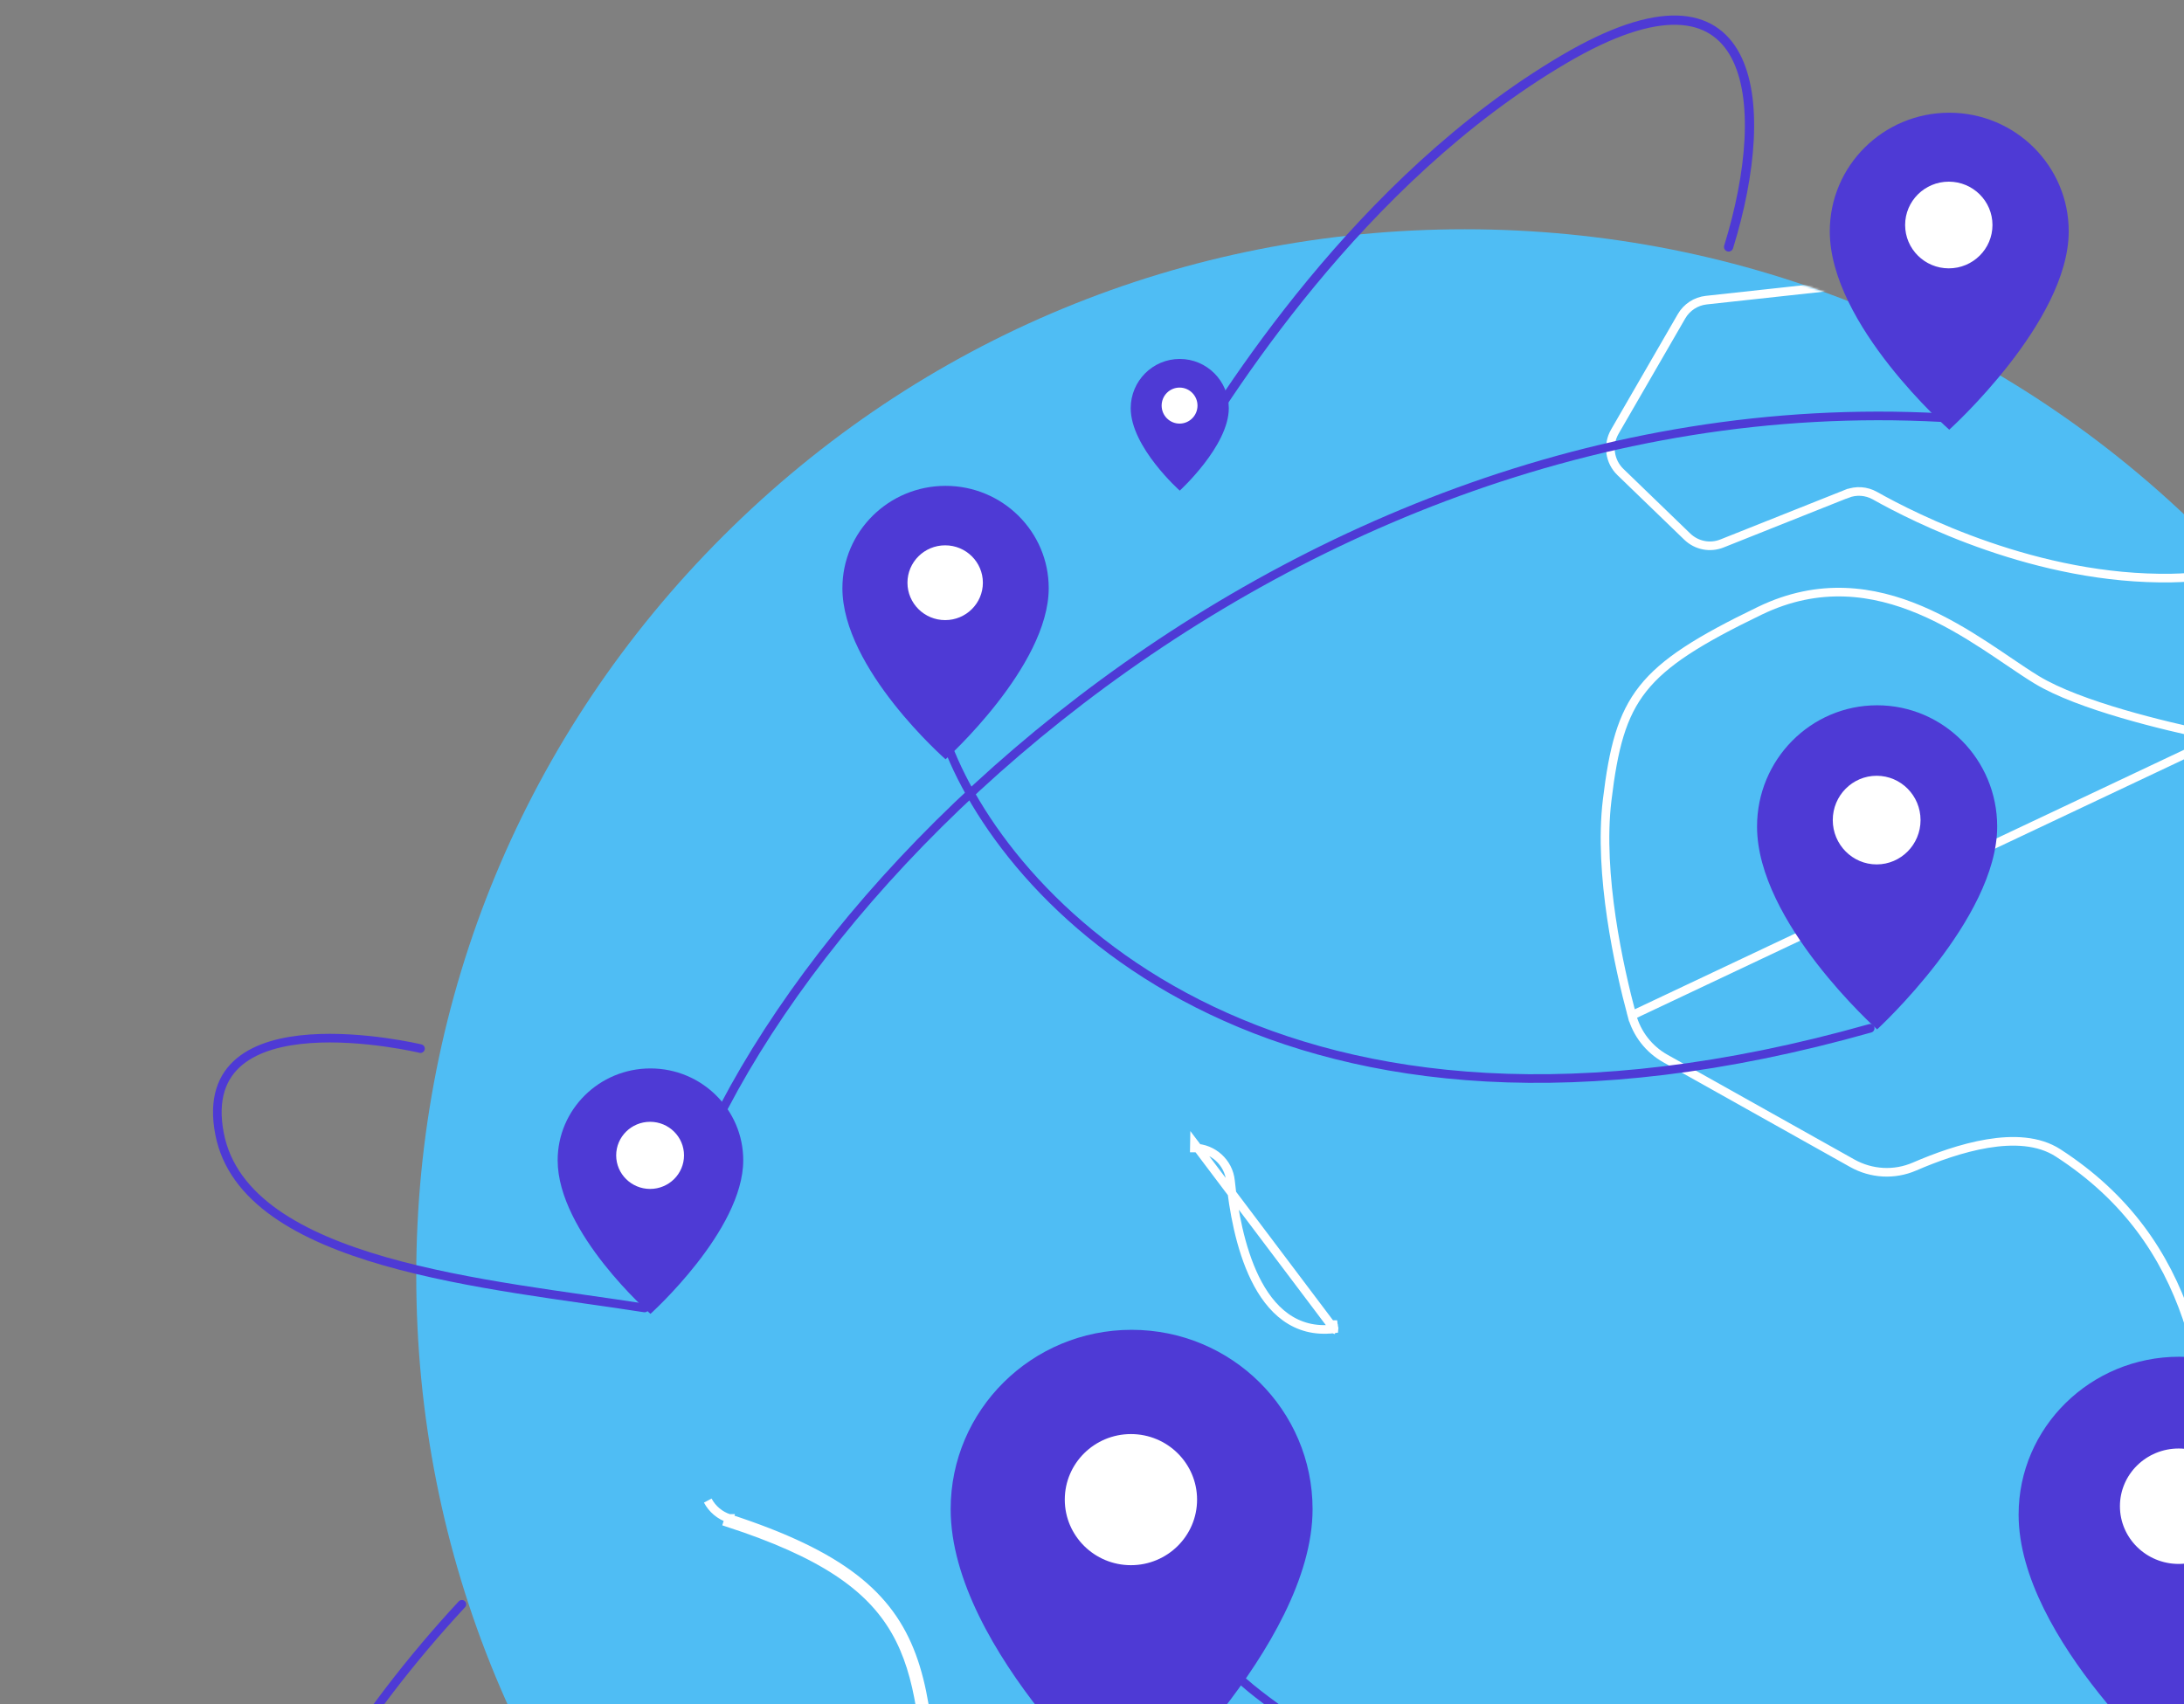 <svg width="1030" height="804" viewBox="0 0 1030 804" fill="none" xmlns="http://www.w3.org/2000/svg">
<rect x="0" y="0" width="1030" height="804" fill="#808080" stroke="none"/>
<g clip-path="url(#clip0_15186_4675)">
<path d="M690.8 1095.49C558.707 1095.49 434.535 1044.13 341.153 950.906C247.749 857.657 196.309 733.691 196.309 601.818C196.309 469.944 247.749 345.978 341.153 252.752C434.535 159.504 558.707 108.148 690.8 108.148C822.894 108.148 947.066 159.504 1040.47 252.752C1133.87 346.001 1185.29 469.967 1185.29 601.818C1185.29 733.668 1133.85 857.657 1040.47 950.906C947.089 1044.15 822.894 1095.49 690.8 1095.49Z" fill="#4FBDF4"/>
<mask id="mask0_15186_4675" style="mask-type:alpha" maskUnits="userSpaceOnUse" x="196" y="108" width="990" height="988">
<path d="M690.8 1095.49C558.707 1095.49 434.535 1044.13 341.153 950.906C247.749 857.657 196.309 733.691 196.309 601.818C196.309 469.944 247.749 345.978 341.153 252.752C434.535 159.504 558.707 108.148 690.8 108.148C822.894 108.148 947.066 159.504 1040.47 252.752C1133.87 346.001 1185.29 469.967 1185.29 601.818C1185.29 733.668 1133.85 857.657 1040.47 950.906C947.089 1044.15 822.894 1095.49 690.8 1095.49Z" fill="#00AFF0"/>
</mask>
<g mask="url(#mask0_15186_4675)">
<path d="M629.126 626.803L629.122 626.837C620.034 627.968 612.49 625.751 606.312 621.315C600.184 616.915 595.502 610.411 591.91 603.097C584.737 588.492 581.655 570.137 580.319 557.048L580.319 557.047C579.433 548.339 572.083 541.671 563.276 541.518C563.275 541.518 563.274 541.518 563.274 541.518L563.309 539.485L629.126 626.803ZM629.126 626.803C629.123 626.804 629.121 626.804 629.118 626.804C629.095 626.807 629.072 626.81 629.049 626.813L628.82 624.971M629.126 626.803L628.871 624.819L628.82 624.971M544.349 901.799C545.147 896.754 547.904 892.239 552.015 889.198L605.969 849.44C610.129 846.374 612.91 841.787 613.659 836.646M544.349 901.799L542.34 901.481C543.223 895.904 546.27 890.919 550.806 887.563L550.809 887.561L604.763 847.803C608.49 845.056 610.977 840.951 611.647 836.353M544.349 901.799L542.34 901.481L530.418 976.724L530.417 976.727C528.47 989.122 514.377 995.425 503.777 988.632M544.349 901.799L532.426 977.042C530.25 990.899 514.506 997.923 502.68 990.343M611.647 836.353C611.647 836.353 611.647 836.354 611.647 836.354L613.659 836.646M611.647 836.353C611.647 836.353 611.647 836.352 611.647 836.352L613.659 836.646M611.647 836.353L613.659 836.646M628.82 624.971L628.803 624.828C628.797 624.828 628.792 624.829 628.787 624.829C628.637 624.848 628.488 624.865 628.339 624.882L628.156 626.724L628.229 626.748L628.82 624.971ZM502.68 990.343L503.779 988.633L503.777 988.632M502.68 990.343L503.777 988.632M502.68 990.343L477.239 974.001C474.022 971.949 471.507 968.98 469.96 965.504M503.777 988.632L478.338 972.29L478.332 972.287C475.462 970.455 473.207 967.799 471.817 964.677M471.817 964.677L471.819 964.682L469.96 965.504M471.817 964.677L445.729 905.644M471.817 964.677L469.96 965.504M469.96 965.504L443.865 906.458M445.729 905.644L443.865 906.458M445.729 905.644C444.989 903.949 444.514 902.155 444.342 900.35L444.341 900.341C442.636 883.315 441.625 868.034 440.706 854.141C440.174 846.101 439.673 838.526 439.086 831.346C437.493 811.863 435.272 795.4 430.016 781.188C419.393 752.463 396.583 733.465 343.818 716.282M445.729 905.644L445.725 905.636L443.865 906.458M443.865 906.458C443.043 904.575 442.511 902.571 442.318 900.544C440.611 883.497 439.594 868.132 438.672 854.207C433.783 780.319 431.578 746.999 343.188 718.216L343.819 716.283C343.818 716.283 343.818 716.282 343.818 716.282M343.818 716.282C339.508 714.877 335.911 711.849 333.788 707.849" stroke="white" stroke-width="4.067"/>
<path d="M1075.4 236.07C1075.45 236.118 1075.48 236.143 1075.53 236.191C1082.47 243.201 1081.07 254.884 1072.82 260.239C1062.04 267.225 1046.53 272.287 1024.24 272.677C960.865 273.772 902.847 244.321 884.224 233.806C880.171 231.542 875.346 231.202 871.028 232.93L871.004 232.905L812.094 256.369C806.473 258.608 800.104 257.343 795.738 253.132L764.232 222.683C759.07 217.717 757.984 209.807 761.579 203.6L793.012 149.224C795.473 144.941 799.815 142.117 804.688 141.582L867.868 134.694C869.339 134.523 870.763 134.158 872.114 133.598L897.419 123.059C901.231 121.477 905.477 121.453 909.264 123.059" stroke="white" stroke-width="4.067"/>
<path d="M1101.01 322.392V322.44L1104.12 320.512C1119.64 310.876 1140.1 315.535 1149.69 331.04L1149.69 331.04C1199.9 412.207 1226.76 505.937 1226.76 603.793C1226.76 707.618 1196.53 806.786 1140.27 891.25C1128.48 908.937 1103.35 911.147 1088.65 895.782C1067.05 873.126 1056.81 845.23 1051.69 814.638C1047.55 789.909 1046.77 763.583 1045.98 736.935C1045.79 730.548 1045.6 724.143 1045.36 717.737C1042.92 651.702 1035.51 585.821 970.6 543.838C961.392 537.882 949.29 537.471 937.29 539.466C925.232 541.471 912.892 545.97 902.88 550.298C893.403 554.392 882.601 553.782 873.585 548.747L785.45 499.342L785.449 499.342C777.647 494.971 771.938 487.642 769.618 478.991L1101.01 322.392ZM1101.01 322.392L1069.33 342.062L1069.32 342.065C1061.18 347.096 1051.46 348.835 1042.08 346.867C1031.44 344.638 1016.1 341.141 1000.92 336.69C985.791 332.253 970.648 326.818 960.522 320.668C956.452 318.197 951.901 315.113 946.995 311.79C943.54 309.45 939.909 306.991 936.148 304.543C926.951 298.557 916.746 292.477 905.659 287.782C883.531 278.412 857.968 274.58 829.976 288.097C801.301 301.944 784.891 312.164 774.827 324.873C764.818 337.513 760.903 352.855 757.94 377.541C753.766 412.414 763.585 456.459 769.618 478.991L1101.01 322.392Z" stroke="white" stroke-width="4.067"/>
</g>
<path d="M535.657 846.345C501.435 894.037 370.735 1027.65 239.673 1027.65C38.382 1027.65 123.538 858.359 217.83 756.785" stroke="#4E3AD5" stroke-width="4.067" stroke-linecap="round"/>
<path d="M579.342 786.274C616.481 831.732 956.761 1005.15 1087.21 1017.82C1199.71 1028.74 1189.87 919.244 1130.9 832.785" stroke="#4E3AD5" stroke-width="4.067" stroke-linecap="round"/>
<path d="M1125 361.501C1241.5 500.502 1304 617 1274 733.5C1253.68 812.425 1144.5 877.501 1028 836M446.8 351.496C476.244 428.696 604.506 563.493 882.001 485.071" stroke="#4E3AD5" stroke-width="4.067" stroke-linecap="round"/>
<path d="M310.5 612.5C330.888 452.676 592.335 179.52 915.623 196.995" stroke="#4E3AD5" stroke-width="4.067" stroke-linecap="round"/>
<circle cx="298.57" cy="546.281" r="24.414" fill="white"/>
<path d="M263 547.313C263 581.508 306.76 619.772 306.76 619.772C306.76 619.772 350.521 580.452 350.521 547.313C350.521 523.393 330.928 504 306.76 504C282.593 504 263 523.393 263 547.313ZM290.598 545.011C290.598 536.262 297.767 529.179 306.593 529.179C315.433 529.179 322.589 536.275 322.589 545.011C322.589 553.76 315.42 560.843 306.593 560.843C297.767 560.843 290.598 553.747 290.598 545.011Z" fill="#4E3AD5"/>
<path d="M304.001 616.998C232.599 605.763 115.434 596.92 103.526 534.762C90.92 468.963 198.301 494.649 198.301 494.649" stroke="#4E3AD5" stroke-width="4.067" stroke-linecap="round"/>
<circle cx="539.959" cy="710.121" r="44.59" fill="white"/>
<circle cx="446" cy="275.368" r="19.11" fill="white"/>
<circle cx="884.588" cy="385.244" r="27.072" fill="white"/>
<path d="M448.344 711.902C448.344 778.693 533.684 853.433 533.684 853.433C533.684 853.433 619.023 776.632 619.023 711.902C619.023 665.18 580.813 627.301 533.684 627.301C486.554 627.301 448.344 665.18 448.344 711.902ZM502.163 707.406C502.163 690.317 516.145 676.482 533.358 676.482C550.596 676.482 564.552 690.342 564.552 707.406C564.552 724.495 550.571 738.33 533.358 738.33C516.145 738.33 502.163 724.47 502.163 707.406Z" fill="#4E3AD5"/>
<circle cx="1025.99" cy="709.279" r="32.646" fill="white"/>
<path d="M952 714.473C952 773.268 1027.77 839.06 1027.77 839.06C1027.77 839.06 1103.54 771.453 1103.54 714.473C1103.54 673.344 1069.61 640 1027.77 640C985.925 640 952 673.344 952 714.473ZM999.784 710.515C999.784 695.472 1012.2 683.293 1027.48 683.293C1042.78 683.293 1055.18 695.494 1055.18 710.515C1055.18 725.558 1042.76 737.737 1027.48 737.737C1012.2 737.737 999.784 725.536 999.784 710.515Z" fill="#4E3AD5"/>
<path d="M828.643 389.894C828.643 435.049 885.27 485.577 885.27 485.577C885.27 485.577 941.897 433.655 941.897 389.894C941.897 358.308 916.543 332.699 885.27 332.699C853.997 332.699 828.643 358.308 828.643 389.894ZM864.355 386.855C864.355 375.302 873.632 365.948 885.054 365.948C896.492 365.948 905.753 375.318 905.753 386.855C905.753 398.408 896.476 407.761 885.054 407.761C873.632 407.761 864.355 398.391 864.355 386.855Z" fill="#4E3AD5"/>
<path d="M397.287 277.446C397.287 315.545 445.939 358.178 445.939 358.178C445.939 358.178 494.59 314.369 494.59 277.446C494.59 250.795 472.807 229.188 445.939 229.188C419.07 229.188 397.287 250.795 397.287 277.446ZM427.969 274.881C427.969 265.133 435.94 257.241 445.753 257.241C455.581 257.241 463.537 265.147 463.537 274.881C463.537 284.629 455.566 292.521 445.753 292.521C435.94 292.521 427.969 284.615 427.969 274.881Z" fill="#4E3AD5"/>
<circle cx="556.253" cy="194.804" r="15.925" fill="white"/>
<path d="M533.256 192.56C533.256 210.904 556.386 231.431 556.386 231.431C556.386 231.431 579.516 210.338 579.516 192.56C579.516 179.728 569.159 169.324 556.386 169.324C543.612 169.324 533.256 179.728 533.256 192.56ZM547.843 191.325C547.843 186.631 551.632 182.832 556.297 182.832C560.97 182.832 564.752 186.638 564.752 191.325C564.752 196.018 560.963 199.818 556.297 199.818C551.632 199.818 547.843 196.012 547.843 191.325Z" fill="#4E3AD5"/>
<circle cx="916.072" cy="101.072" r="27.072" fill="white"/>
<path d="M862.949 109.112C862.949 153.275 919.291 202.693 919.291 202.693C919.291 202.693 975.632 151.912 975.632 109.112C975.632 78.22 950.406 53.174 919.291 53.174C888.175 53.174 862.949 78.22 862.949 109.112ZM898.481 106.139C898.481 94.84 907.711 85.692 919.076 85.692C930.456 85.692 939.67 94.856 939.67 106.139C939.67 117.439 930.44 126.587 919.076 126.587C907.711 126.587 898.481 117.422 898.481 106.139Z" fill="#4E3AD5"/>
</g>
<path d="M555.359 223.872C577.421 186.9 640.938 84.874 737.642 27.934C828.207 -25.39 836.713 47.115 815.242 116.476" stroke="#4E3AD5" stroke-width="4.369" stroke-linecap="round"/>
<defs>
<clipPath id="clip0_15186_4675">
<rect width="1385" height="1095.05" fill="white" transform="translate(0 0.486)"/>
</clipPath>
</defs>
</svg>
